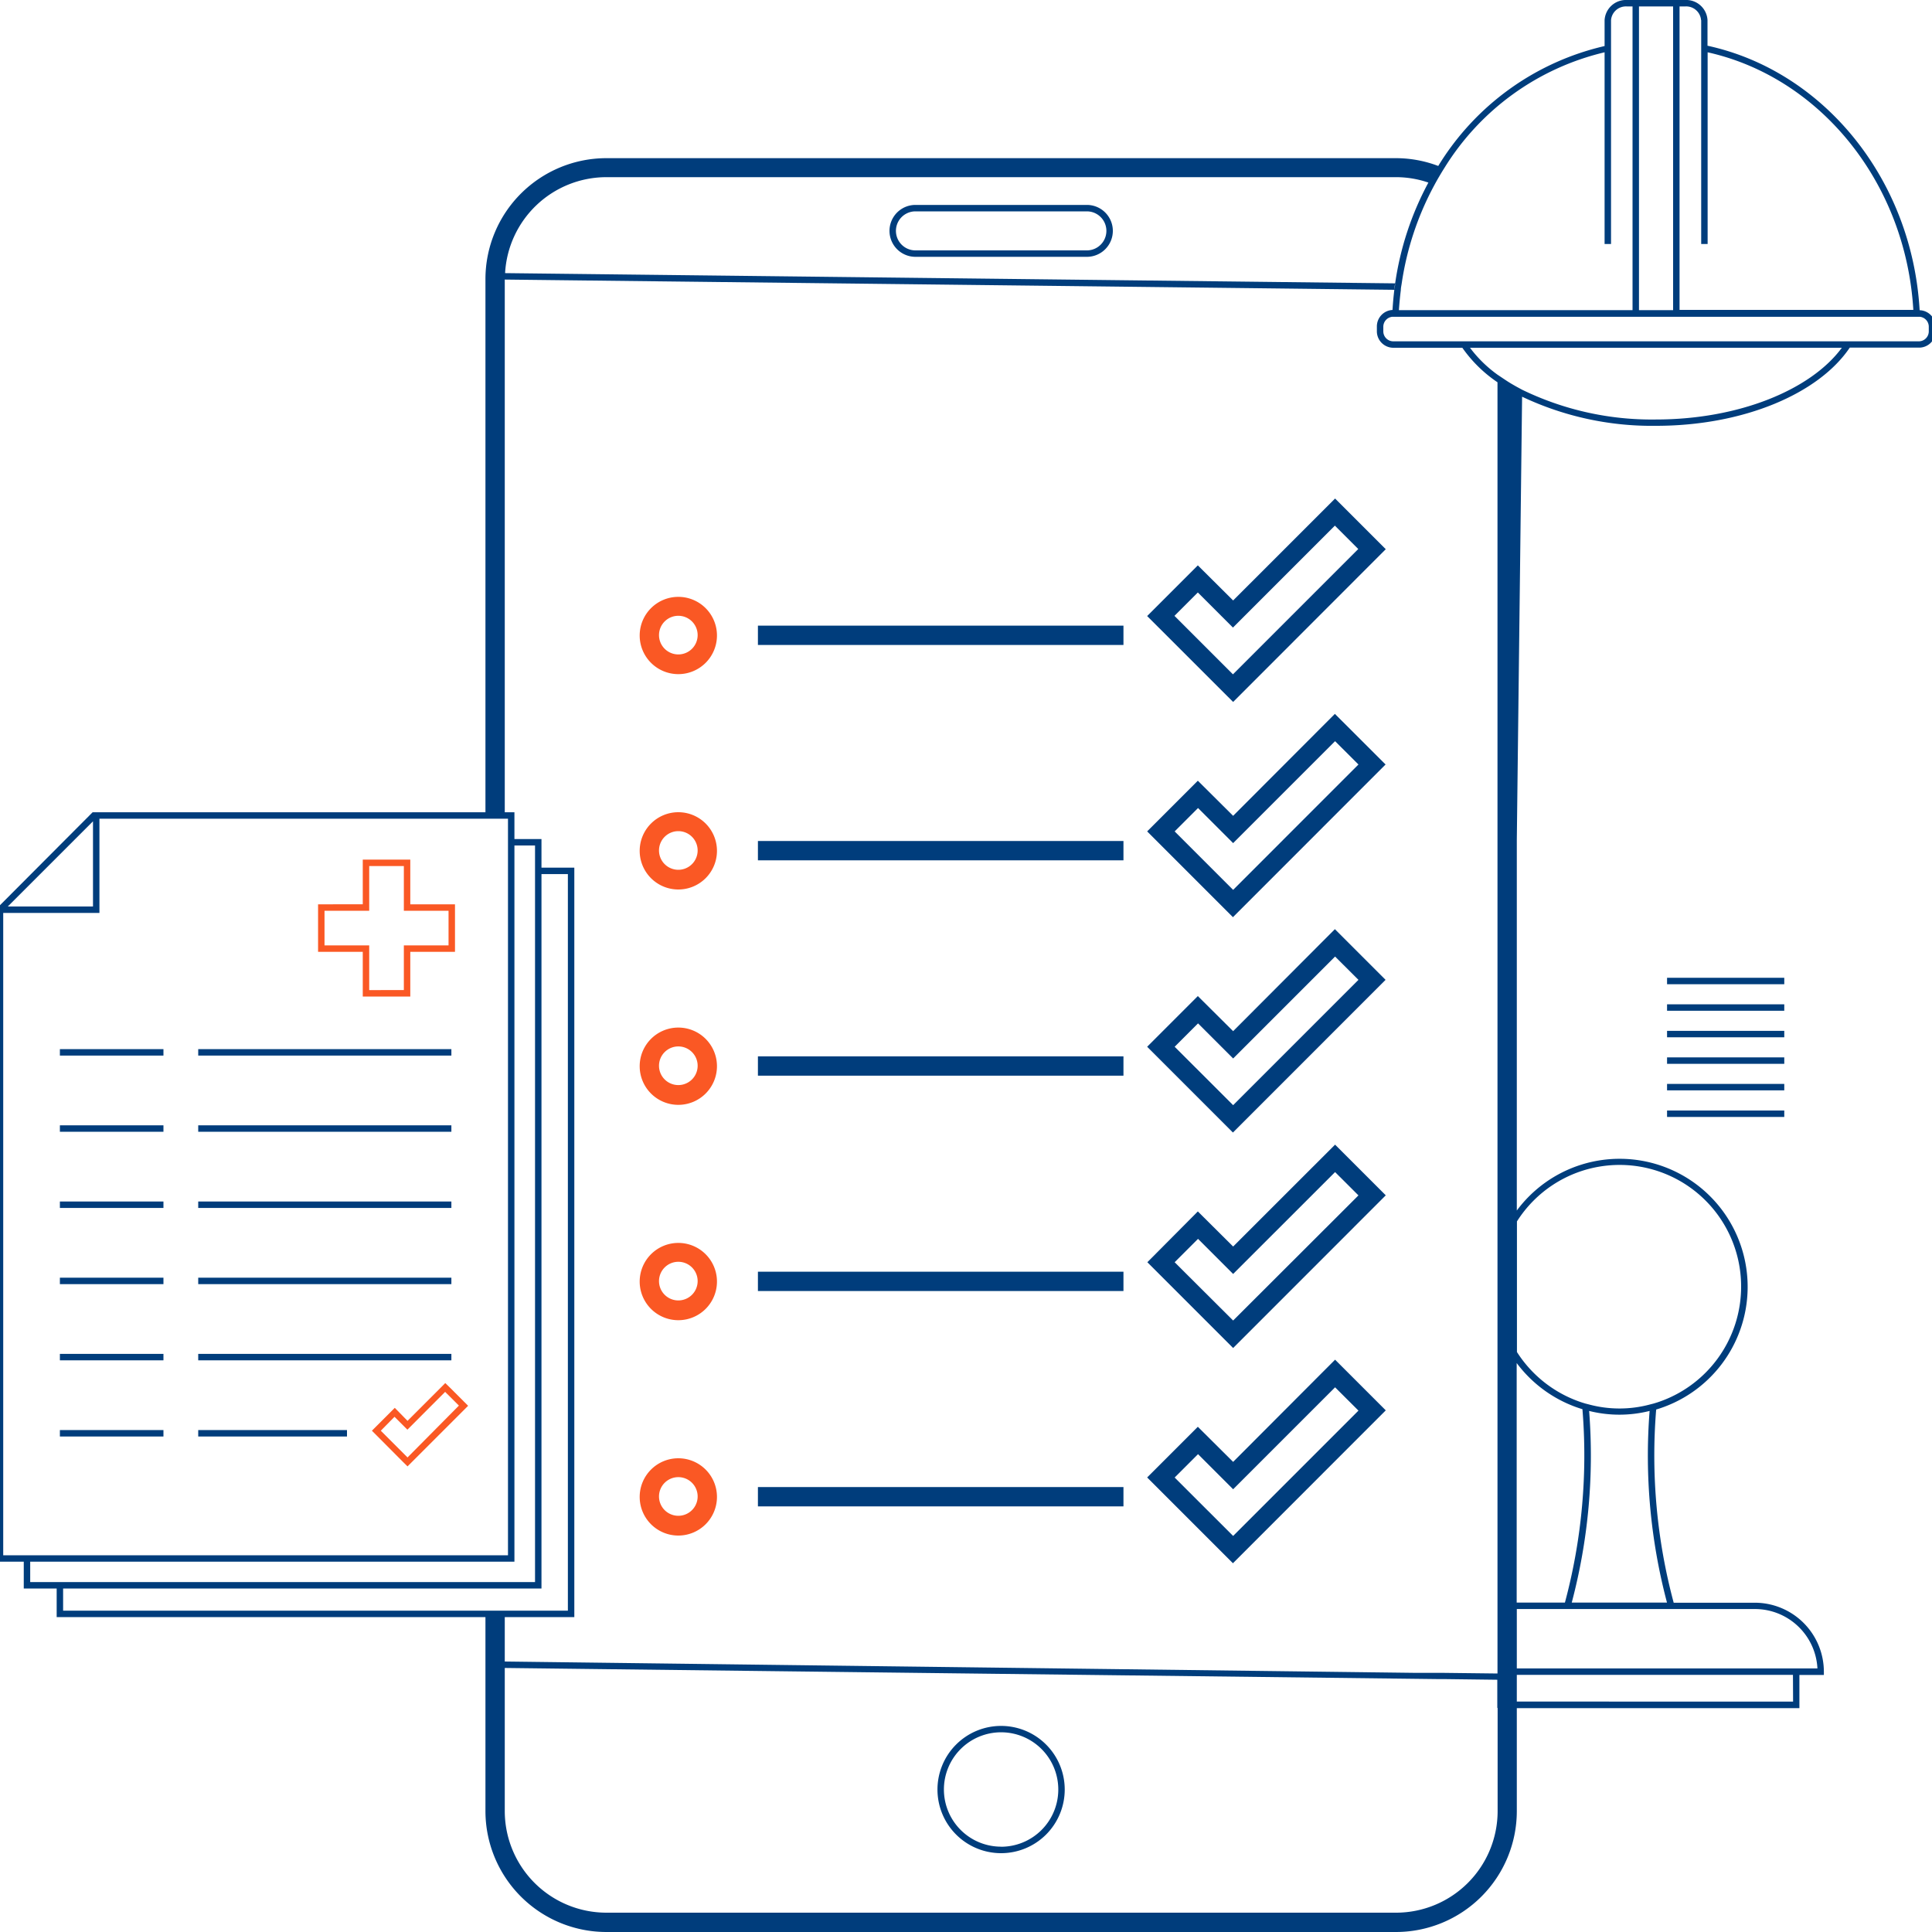 <svg id="icon_OUT" xmlns="http://www.w3.org/2000/svg" viewBox="0 0 300 300"><defs><style>.cls-1{fill:#003d7c;}.cls-2{fill:#fa5824;}</style></defs><title>Монтажная область 59</title><path class="cls-1" d="M155.46,268a9.88,9.88,0,1,0,9.87,9.88A9.88,9.88,0,0,0,155.46,268Zm0,18.75a8.88,8.88,0,1,1,8.87-8.87A8.88,8.88,0,0,1,155.46,286.76Z"/><path class="cls-1" d="M142.15,39.88h26.62a4,4,0,1,0,0-8.06H142.15a4,4,0,1,0,0,8.06Zm0-7.06h26.62a3,3,0,1,1,0,6.06H142.15a3,3,0,1,1,0-6.06Z"/><rect class="cls-1" x="117.69" y="97.15" width="56.76" height="3"/><path class="cls-2" d="M105.33,92.68a6,6,0,1,0,6,6A6,6,0,0,0,105.33,92.68Zm0,8.94a3,3,0,1,1,3-3A3,3,0,0,1,105.33,101.62Z"/><rect class="cls-1" x="117.69" y="130.59" width="56.76" height="3"/><path class="cls-2" d="M105.33,126.12a6,6,0,1,0,6,6A6,6,0,0,0,105.33,126.12Zm0,8.94a3,3,0,1,1,3-3A3,3,0,0,1,105.33,135.06Z"/><rect class="cls-1" x="117.69" y="164.03" width="56.76" height="3"/><path class="cls-2" d="M105.33,159.56a6,6,0,1,0,6,6A6,6,0,0,0,105.33,159.56Zm0,8.93a3,3,0,1,1,3-3A3,3,0,0,1,105.33,168.49Z"/><rect class="cls-1" x="117.69" y="197.47" width="56.76" height="3"/><path class="cls-2" d="M105.33,193a6,6,0,1,0,6,6A6,6,0,0,0,105.33,193Zm0,8.93a3,3,0,1,1,3-3A3,3,0,0,1,105.33,201.93Z"/><rect class="cls-1" x="117.69" y="230.91" width="56.76" height="3"/><path class="cls-2" d="M105.33,226.44a6,6,0,1,0,6,6A6,6,0,0,0,105.33,226.44Zm0,8.93a3,3,0,1,1,3-3A3,3,0,0,1,105.33,235.37Z"/><path class="cls-2" d="M69.14,214.76l-.7.71-5.16,5.16L62,219.32l-.7-.71-.71.71-2.13,2.13-.71.71.71.71L62.57,227l.71.7.7-.7,8-8,.71-.71L72,217.6l-2.13-2.13Zm-5.86,11.55-4.15-4.15L61.26,220l2,2,5.86-5.87,2.14,2.13Z"/><path class="cls-2" d="M56.33,154.74h7.38V147.8h6.94v-7.38H63.71v-6.94H56.33v6.94H49.39v7.38h6.94Zm-5.94-7.94v-5.38h6.94v-6.94h5.38v6.94h6.94v5.38H62.71v6.94H57.33V146.8Z"/><rect class="cls-1" x="30.78" y="162.91" width="39.31" height="1"/><polygon class="cls-1" points="25.38 163.91 25.38 162.91 9.8 162.91 9.3 162.91 9.3 163.91 9.8 163.91 25.38 163.91"/><rect class="cls-1" x="30.78" y="174.74" width="39.31" height="1"/><polygon class="cls-1" points="25.38 175.74 25.38 174.74 9.8 174.74 9.3 174.74 9.3 175.74 9.8 175.74 25.38 175.74"/><rect class="cls-1" x="30.78" y="186.57" width="39.31" height="1"/><polygon class="cls-1" points="25.38 187.57 25.38 186.57 9.8 186.57 9.3 186.57 9.3 187.57 9.8 187.57 25.38 187.57"/><rect class="cls-1" x="30.78" y="198.4" width="39.31" height="1"/><polygon class="cls-1" points="25.38 199.4 25.38 198.4 9.8 198.4 9.3 198.4 9.3 199.4 9.8 199.4 25.38 199.4"/><rect class="cls-1" x="30.78" y="210.23" width="39.31" height="1"/><polygon class="cls-1" points="25.38 211.23 25.38 210.23 9.8 210.23 9.3 210.23 9.3 211.23 9.8 211.23 25.38 211.23"/><rect class="cls-1" x="30.78" y="222.06" width="23.1" height="1"/><polygon class="cls-1" points="25.38 223.06 25.38 222.06 9.8 222.06 9.3 222.06 9.3 223.06 9.8 223.06 25.38 223.06"/><rect class="cls-1" x="258.86" y="172.44" width="18.2" height="1"/><rect class="cls-1" x="258.86" y="168.31" width="18.2" height="1"/><rect class="cls-1" x="258.86" y="164.19" width="18.2" height="1"/><rect class="cls-1" x="258.86" y="160.07" width="18.2" height="1"/><rect class="cls-1" x="258.86" y="155.95" width="18.2" height="1"/><rect class="cls-1" x="258.86" y="151.83" width="18.2" height="1"/><path class="cls-1" d="M298.08,48.17C296.9,27.74,283.12,11,265.14,7.1v-4A3.31,3.31,0,0,0,261.69,0h-9.07a3.32,3.32,0,0,0-3.46,3.15v4a41.11,41.11,0,0,0-25.83,18.62,18.55,18.55,0,0,0-6.56-1.21H94.15A18.79,18.79,0,0,0,75.38,43.27v82.86h-61L-.5,141.06V242.5H3.69v4.16H8.8v4.44H75.38v30.16A18.79,18.79,0,0,0,94.15,300H216.77a18.78,18.78,0,0,0,18.76-18.76v-16h43.88v-5.15h3.8v-.5a10.73,10.73,0,0,0-10.72-10.72h-12.6a88.21,88.21,0,0,1-2.72-30,19.88,19.88,0,1,0-21.64-30.9V130.39l.82-68.79a47.1,47.1,0,0,0,20.8,4.52c13.61,0,25.27-5,30.08-12.14H298a2.55,2.55,0,0,0,2.55-2.55v-.72A2.55,2.55,0,0,0,298.08,48.17Zm1.42,3.26A1.55,1.55,0,0,1,298,53H216.36a1.55,1.55,0,0,1-1.56-1.55v-.72a1.56,1.56,0,0,1,1.38-1.54h81.94a1.55,1.55,0,0,1,1.38,1.54Zm-63.14,9.09-.83-.45-.16-.09c-.46-.26-.91-.52-1.34-.8s-1-.67-1.5-1A19.72,19.72,0,0,1,228.26,54H286c-4.81,6.54-16,11.14-28.89,11.14A46.07,46.07,0,0,1,236.36,60.52Zm34,139.26a18.91,18.91,0,0,1-13.06,18l-.52.16-.51.13a18.28,18.28,0,0,1-9.59,0l-.51-.13-.52-.16a19,19,0,0,1-10.1-7.84V189.66a18.87,18.87,0,0,1,34.81,10.12Zm-11.49,49.07H244.06a89.2,89.2,0,0,0,2.7-29.76,19.29,19.29,0,0,0,9.39,0A89.2,89.2,0,0,0,258.85,248.85Zm13.64,1a9.72,9.72,0,0,1,9.7,9.22H235.53v-9.22h37Zm5.92,14.37H235.53v-4.15h42.88Zm-45.88,1v16A15.78,15.78,0,0,1,216.77,297H94.15a15.79,15.79,0,0,1-15.77-15.76V259l145.12,1.73h1l8,.1v4.36ZM.5,141.76H15.44V127.13H78.88V241.5H.5Zm13.94-14.23v13.23H1.21ZM221.8,28.35A47.07,47.07,0,0,0,216.64,44c0,.33-.09.66-.13,1-.12,1-.22,2.07-.28,3.13a2.56,2.56,0,0,0-2.43,2.54v.72A2.56,2.56,0,0,0,216.36,54h10.71a21,21,0,0,0,5.46,5.36V259.86l-8.53-.1h-.5l-3.79,0L78.38,258V251.1h10.8V134.73h-5.1v-4.44h-4.2v-4.16h-1.5V43.41L216.51,45c0-.34.08-.67.13-1L78.43,42.41a15.77,15.77,0,0,1,15.72-14.9H216.77A15.52,15.52,0,0,1,221.8,28.35ZM249.16,8.12V37.89h1V3.13A2.32,2.32,0,0,1,252.62,1h.88V48.16H217.22c.07-1,.17-2.08.3-3.11,0-.33.08-.67.13-1a46.09,46.09,0,0,1,5.1-15.35c.24-.45.49-.89.75-1.33s.51-.86.78-1.28A40.08,40.08,0,0,1,249.16,8.12Zm15-5V37.89h1V8.12c17.42,3.88,30.76,20.17,31.94,40H260.8V1h.89A2.31,2.31,0,0,1,264.14,3.13ZM243,248.85h-7.49v-37.2a19.94,19.94,0,0,0,10.21,7.17A88.21,88.21,0,0,1,243,248.85ZM259.8,1V48.16h-5.3V1ZM4.69,242.5H79.88V131.29h3.2V245.66H4.69Zm5.11,4.16H84.08V135.73h4.1V250.1H9.8Z"/><path class="cls-1" d="M215.18,85.28l-7.87-7.87L191.48,93.24,186,87.79l-7.87,7.87L191.48,109ZM186,92l5.45,5.45,15.83-15.83,3.63,3.63-19.46,19.46-9.08-9.08Z"/><path class="cls-1" d="M191.48,126.68,186,121.23l-7.87,7.87,13.32,13.32,23.7-23.71-7.87-7.86Zm0,11.5-9.08-9.08,3.63-3.63,5.45,5.45,15.83-15.83,3.63,3.62Z"/><path class="cls-1" d="M191.48,160.12,186,154.67l-7.87,7.87,13.32,13.32,23.7-23.71-7.87-7.87Zm0,11.49-9.08-9.07,3.63-3.63,5.45,5.45,15.83-15.83,3.63,3.62Z"/><path class="cls-1" d="M191.48,193.56,186,188.11,178.16,196l13.32,13.32,23.7-23.71-7.87-7.87Zm0,11.49L182.4,196l3.63-3.63,5.45,5.45L207.31,182l3.63,3.62Z"/><path class="cls-1" d="M191.48,227,186,221.55l-7.87,7.87,13.32,13.32L215.18,219l-7.87-7.87Zm0,11.5-9.08-9.07,3.63-3.63,5.45,5.45,15.83-15.83,3.63,3.62Z"/></svg>